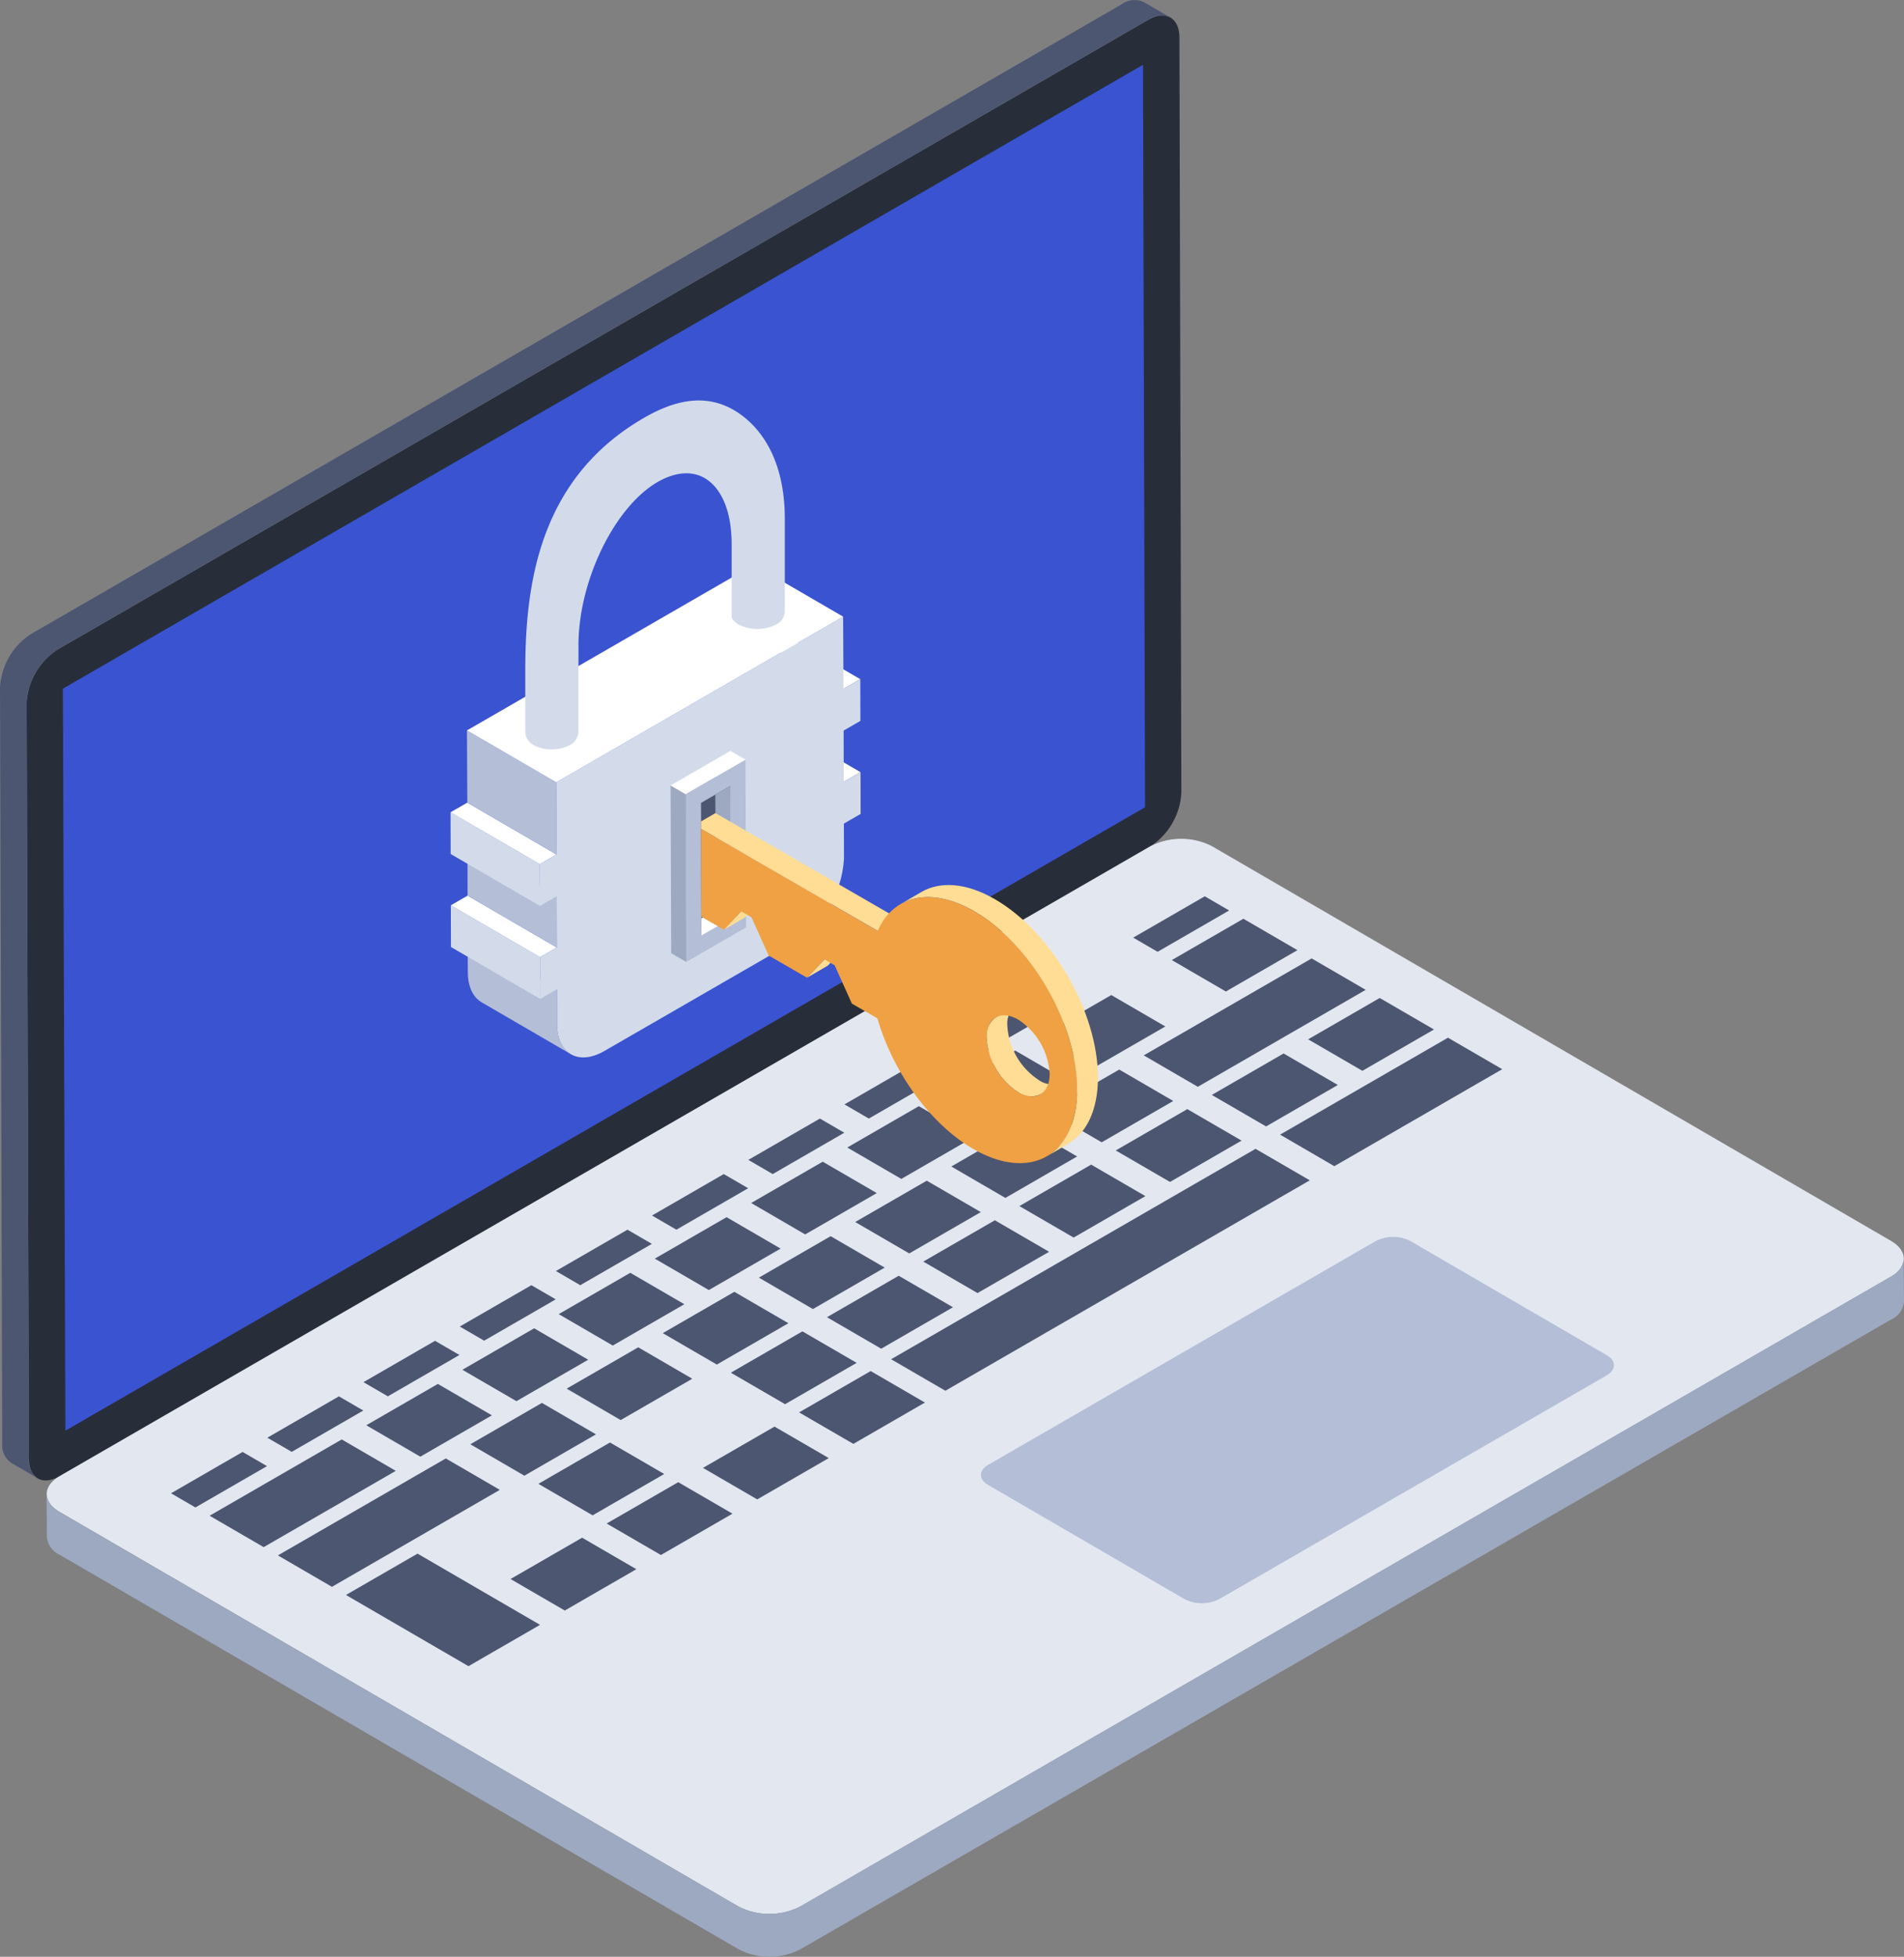 <svg id="privacy" xmlns="http://www.w3.org/2000/svg" width="260" height="267.145" viewBox="0 0 260 267.145">
  <rect x="0" y="0" width="260" height="267.145" fill="#808080" stroke="none"/>
  <g id="Group_51022" data-name="Group 51022">
    <g id="Group_50990" data-name="Group 50990">
      <g id="Group_50937" data-name="Group 50937" transform="translate(0)">
        <g id="Group_50935" data-name="Group 50935" transform="translate(3.636 2.112)">
          <path id="Path_39315" data-name="Path 39315" d="M19.373,95.231,19.68,198.38c0,2.718,1.884,3.77,4.207,2.409l148.96-85.983a9.334,9.334,0,0,0,4.208-7.318L176.791,4.382c0-2.718-1.928-3.768-4.251-2.412L23.58,87.955A9.324,9.324,0,0,0,19.373,95.231Z" transform="translate(-19.373 -1.379)" fill="#272e3a"/>
          <path id="Path_39316" data-name="Path 39316" d="M20.263,87.759l.342,101.3,147.433-85.11L167.754,2.59Z" transform="translate(-15.312 4.149)" fill="#3a53d0"/>
        </g>
        <g id="Group_50936" data-name="Group 50936" transform="translate(0)">
          <path id="Path_39317" data-name="Path 39317" d="M19.641,94.848,19.948,198a2.951,2.951,0,0,0,1.227,2.715l3.635,2.115a2.867,2.867,0,0,1-1.227-2.718l-.307-103.15a9.324,9.324,0,0,1,4.207-7.276L176.444,3.7a2.983,2.983,0,0,1,3.024-.306l-3.635-2.113a2.985,2.985,0,0,0-3.024.306L23.848,87.575a9.319,9.319,0,0,0-4.207,7.273Z" transform="translate(-19.641 -1)" fill="#4c5671"/>
        </g>
      </g>
      <g id="Group_50989" data-name="Group 50989" transform="translate(6.36 114.514)">
        <g id="Group_50940" data-name="Group 50940" transform="translate(0.018)">
          <g id="Group_50939" data-name="Group 50939">
            <g id="Group_50938" data-name="Group 50938">
              <path id="Path_39318" data-name="Path 39318" d="M3.417,108.584c-2.35,1.357-2.362,3.522-.028,4.879L96.118,167.35a9.271,9.271,0,0,0,8.422,0L253.481,81.359c2.35-1.357,2.335-3.538.028-4.879L160.78,22.593a9.222,9.222,0,0,0-8.422,0Z" transform="translate(-1.647 -21.576)" fill="#e3e7f0"/>
            </g>
          </g>
        </g>
        <g id="Group_50941" data-name="Group 50941" transform="translate(0 57.317)">
          <path id="Path_39319" data-name="Path 39319" d="M1.642,64l.044,5.9a3,3,0,0,0,1.753,2.412l92.715,53.857a9.2,9.2,0,0,0,8.414,0l148.96-85.985a2.946,2.946,0,0,0,1.753-2.452l-.044-5.858a2.946,2.946,0,0,1-1.753,2.454L104.568,120.314a9.286,9.286,0,0,1-8.458,0L3.394,66.454A3.092,3.092,0,0,1,1.642,64Z" transform="translate(-1.642 -31.874)" fill="#9da9c1"/>
        </g>
        <path id="Path_39320" data-name="Path 39320" d="M9.762,62.456l52.9-30.538a5.189,5.189,0,0,1,4.717-.021l26.878,15.62c1.266.736,1.259,1.976-.05,2.734l-52.9,30.538a5.243,5.243,0,0,1-4.717.021L9.713,65.19C8.414,64.435,8.453,63.214,9.762,62.456Z" transform="translate(118.833 23.008)" fill="#b4bed7"/>
        <g id="Group_50988" data-name="Group 50988" transform="translate(16.995 7.853)">
          <g id="Group_50942" data-name="Group 50942" transform="translate(105.496 21.057)">
            <path id="Path_39321" data-name="Path 39321" d="M22.124,32.413,29.5,36.7l9.774-5.643L31.9,26.77Z" transform="translate(-22.124 -26.77)" fill="#4c5671"/>
          </g>
          <g id="Group_50943" data-name="Group 50943" transform="translate(91.959 22.749)">
            <path id="Path_39322" data-name="Path 39322" d="M25.279,32.734l3.33,1.935,9.8-5.659-3.33-1.935Z" transform="translate(-25.279 -27.074)" fill="#4c5671"/>
          </g>
          <g id="Group_50944" data-name="Group 50944" transform="translate(89.569 51.803)">
            <path id="Path_39323" data-name="Path 39323" d="M24.976,37.953l7.407,4.3,9.8-5.659-7.407-4.3Z" transform="translate(-24.976 -32.294)" fill="#4c5671"/>
          </g>
          <g id="Group_50947" data-name="Group 50947" transform="translate(67.149 53.996)">
            <g id="Group_50945" data-name="Group 50945">
              <path id="Path_39324" data-name="Path 39324" d="M29.014,38.331l7.38,4.289,9.774-5.643-7.38-4.289Z" transform="translate(-29.014 -32.688)" fill="#4c5671"/>
            </g>
            <g id="Group_50946" data-name="Group 50946" transform="translate(9.295 5.401)">
              <path id="Path_39325" data-name="Path 39325" d="M27.339,39.3l7.407,4.3,9.774-5.643-7.408-4.3Z" transform="translate(-27.339 -33.659)" fill="#4c5671"/>
            </g>
          </g>
          <g id="Group_50948" data-name="Group 50948" transform="translate(80.274 46.401)">
            <path id="Path_39326" data-name="Path 39326" d="M26.651,36.983l7.38,4.289,9.8-5.659-7.38-4.289Z" transform="translate(-26.651 -31.324)" fill="#4c5671"/>
          </g>
          <g id="Group_50949" data-name="Group 50949" transform="translate(93.427 38.824)">
            <path id="Path_39327" data-name="Path 39327" d="M24.293,35.605l7.38,4.289,9.774-5.643-7.38-4.289Z" transform="translate(-24.293 -29.962)" fill="#4c5671"/>
          </g>
          <g id="Group_50950" data-name="Group 50950" transform="translate(155.277 13.882)">
            <path id="Path_39328" data-name="Path 39328" d="M13.175,31.124l7.408,4.3,9.774-5.643-7.407-4.3Z" transform="translate(-13.175 -25.481)" fill="#4c5671"/>
          </g>
          <g id="Group_50951" data-name="Group 50951" transform="translate(59.487 79.986)">
            <path id="Path_39329" data-name="Path 39329" d="M30.386,43l7.407,4.3,9.774-5.643-7.407-4.3Z" transform="translate(-30.386 -37.358)" fill="#4c5671"/>
          </g>
          <g id="Group_50952" data-name="Group 50952" transform="translate(72.64 72.392)">
            <path id="Path_39330" data-name="Path 39330" d="M28.023,41.637l7.407,4.3L45.2,40.3l-7.407-4.3Z" transform="translate(-28.023 -35.994)" fill="#4c5671"/>
          </g>
          <g id="Group_50953" data-name="Group 50953" transform="translate(85.766 64.814)">
            <path id="Path_39331" data-name="Path 39331" d="M25.665,40.275l7.407,4.3,9.774-5.643-7.407-4.3Z" transform="translate(-25.665 -34.632)" fill="#4c5671"/>
          </g>
          <g id="Group_50966" data-name="Group 50966" transform="translate(92.343 3.063)">
            <g id="Group_50954" data-name="Group 50954" transform="translate(26.278 10.415)">
              <path id="Path_39332" data-name="Path 39332" d="M19.766,31.051l7.38,4.289L36.92,29.7l-7.38-4.289Z" transform="translate(-19.766 -25.408)" fill="#4c5671"/>
            </g>
            <g id="Group_50955" data-name="Group 50955" transform="translate(44.318)">
              <path id="Path_39333" data-name="Path 39333" d="M16.525,29.18l7.38,4.289,9.774-5.643L26.3,23.537Z" transform="translate(-16.525 -23.537)" fill="#4c5671"/>
            </g>
            <g id="Group_50956" data-name="Group 50956" transform="translate(40.487 5.417)">
              <path id="Path_39334" data-name="Path 39334" d="M14.85,37.747l7.38,4.289L45.157,28.8l-7.38-4.289Z" transform="translate(-14.85 -24.51)" fill="#4c5671"/>
            </g>
            <g id="Group_50957" data-name="Group 50957" transform="translate(49.781 18.396)">
              <path id="Path_39335" data-name="Path 39335" d="M15.533,32.5l7.408,4.3,9.8-5.659-7.407-4.3Z" transform="translate(-15.533 -26.842)" fill="#4c5671"/>
            </g>
            <g id="Group_50958" data-name="Group 50958" transform="translate(27.362 20.589)">
              <path id="Path_39336" data-name="Path 39336" d="M19.571,32.879l7.38,4.289,9.774-5.643-7.38-4.289Z" transform="translate(-19.571 -27.236)" fill="#4c5671"/>
            </g>
            <g id="Group_50959" data-name="Group 50959" transform="translate(59.104 16.236)">
              <path id="Path_39337" data-name="Path 39337" d="M11.5,39.691,18.907,44,41.833,30.759l-7.407-4.3Z" transform="translate(-11.5 -26.454)" fill="#4c5671"/>
            </g>
            <g id="Group_50960" data-name="Group 50960" transform="translate(0 25.587)">
              <path id="Path_39338" data-name="Path 39338" d="M24.488,33.778l7.38,4.289,9.774-5.643-7.38-4.289Z" transform="translate(-24.488 -28.134)" fill="#4c5671"/>
            </g>
            <g id="Group_50961" data-name="Group 50961" transform="translate(36.657 25.99)">
              <path id="Path_39339" data-name="Path 39339" d="M17.9,33.85l7.407,4.3,9.774-5.643-7.407-4.3Z" transform="translate(-17.896 -28.207)" fill="#4c5671"/>
            </g>
            <g id="Group_50962" data-name="Group 50962" transform="translate(14.209 28.166)">
              <path id="Path_39340" data-name="Path 39340" d="M21.93,34.257l7.38,4.289,9.8-5.66L31.732,28.6Z" transform="translate(-21.93 -28.598)" fill="#4c5671"/>
            </g>
            <g id="Group_50963" data-name="Group 50963" transform="translate(23.504 33.568)">
              <path id="Path_39341" data-name="Path 39341" d="M20.255,35.227l7.407,4.3,9.8-5.659-7.408-4.3Z" transform="translate(-20.255 -29.568)" fill="#4c5671"/>
            </g>
            <g id="Group_50964" data-name="Group 50964" transform="translate(10.379 41.162)">
              <path id="Path_39342" data-name="Path 39342" d="M22.618,36.576l7.407,4.3L39.8,35.238l-7.407-4.3Z" transform="translate(-22.618 -30.933)" fill="#4c5671"/>
            </g>
            <g id="Group_50965" data-name="Group 50965" transform="translate(5.988 31.408)">
              <path id="Path_39343" data-name="Path 39343" d="M16.221,57.911l7.407,4.3L73.393,33.485l-7.408-4.3Z" transform="translate(-16.221 -29.18)" fill="#4c5671"/>
            </g>
          </g>
          <g id="Group_50967" data-name="Group 50967" transform="translate(131.39)">
            <path id="Path_39344" data-name="Path 39344" d="M18.2,28.629l3.33,1.935L31.3,24.921l-3.329-1.935Z" transform="translate(-18.2 -22.987)" fill="#4c5671"/>
          </g>
          <g id="Group_50968" data-name="Group 50968" transform="translate(105.111 15.172)">
            <path id="Path_39345" data-name="Path 39345" d="M22.921,31.355l3.33,1.935,9.774-5.643L32.7,25.713Z" transform="translate(-22.921 -25.713)" fill="#4c5671"/>
          </g>
          <g id="Group_50969" data-name="Group 50969" transform="translate(78.833 30.343)">
            <path id="Path_39346" data-name="Path 39346" d="M27.643,34.081l3.33,1.935,9.774-5.643-3.33-1.935Z" transform="translate(-27.643 -28.439)" fill="#4c5671"/>
          </g>
          <g id="Group_50970" data-name="Group 50970" transform="translate(79.218 36.228)">
            <path id="Path_39347" data-name="Path 39347" d="M26.846,35.139l7.38,4.289L44,33.785,36.62,29.5Z" transform="translate(-26.846 -29.496)" fill="#4c5671"/>
          </g>
          <g id="Group_50971" data-name="Group 50971" transform="translate(52.556 45.515)">
            <path id="Path_39348" data-name="Path 39348" d="M32.364,36.807l3.329,1.935L45.468,33.1l-3.33-1.935Z" transform="translate(-32.364 -31.165)" fill="#4c5671"/>
          </g>
          <g id="Group_50972" data-name="Group 50972" transform="translate(52.94 51.4)">
            <path id="Path_39349" data-name="Path 39349" d="M31.568,37.865l7.38,4.289,9.774-5.643-7.38-4.289Z" transform="translate(-31.568 -32.222)" fill="#4c5671"/>
          </g>
          <g id="Group_50973" data-name="Group 50973" transform="translate(66.065 43.806)">
            <path id="Path_39350" data-name="Path 39350" d="M29.2,36.517l7.38,4.289,9.8-5.659-7.38-4.289Z" transform="translate(-29.204 -30.857)" fill="#4c5671"/>
          </g>
          <g id="Group_50974" data-name="Group 50974" transform="translate(65.68 37.921)">
            <path id="Path_39351" data-name="Path 39351" d="M30,35.459l3.33,1.935,9.8-5.66L39.8,29.8Z" transform="translate(-30.001 -29.8)" fill="#4c5671"/>
          </g>
          <g id="Group_50975" data-name="Group 50975" transform="translate(39.431 53.093)">
            <path id="Path_39352" data-name="Path 39352" d="M34.723,38.169,38.052,40.1l9.774-5.643L44.5,32.526Z" transform="translate(-34.723 -32.526)" fill="#4c5671"/>
          </g>
          <g id="Group_50976" data-name="Group 50976" transform="translate(50.165 74.568)">
            <path id="Path_39353" data-name="Path 39353" d="M32.061,42.028l7.407,4.3,9.774-5.643-7.407-4.3Z" transform="translate(-32.061 -36.385)" fill="#4c5671"/>
          </g>
          <g id="Group_50977" data-name="Group 50977" transform="translate(40.871 69.167)">
            <path id="Path_39354" data-name="Path 39354" d="M33.736,41.057l7.38,4.289L50.89,39.7l-7.38-4.289Z" transform="translate(-33.736 -35.414)" fill="#4c5671"/>
          </g>
          <g id="Group_50978" data-name="Group 50978" transform="translate(26.662 66.571)">
            <path id="Path_39355" data-name="Path 39355" d="M36.289,40.591l7.38,4.289,9.774-5.643-7.38-4.289Z" transform="translate(-36.289 -34.948)" fill="#4c5671"/>
          </g>
          <g id="Group_50979" data-name="Group 50979" transform="translate(26.278 60.686)">
            <path id="Path_39356" data-name="Path 39356" d="M37.086,39.534l3.329,1.935,9.774-5.643-3.33-1.935Z" transform="translate(-37.086 -33.891)" fill="#4c5671"/>
          </g>
          <g id="Group_50980" data-name="Group 50980" transform="translate(13.153 68.264)">
            <path id="Path_39357" data-name="Path 39357" d="M39.444,40.9l3.329,1.935,9.774-5.643-3.33-1.935Z" transform="translate(-39.444 -35.252)" fill="#4c5671"/>
          </g>
          <g id="Group_50981" data-name="Group 50981" transform="translate(46.362 87.564)">
            <path id="Path_39358" data-name="Path 39358" d="M32.745,44.363l7.407,4.3,9.774-5.643-7.407-4.3Z" transform="translate(-32.745 -38.72)" fill="#4c5671"/>
          </g>
          <g id="Group_50982" data-name="Group 50982" transform="translate(23.887 89.74)">
            <path id="Path_39359" data-name="Path 39359" d="M35.108,44.754l16.729,9.722,9.774-5.643L44.882,39.111Z" transform="translate(-35.108 -39.111)" fill="#4c5671"/>
          </g>
          <g id="Group_50983" data-name="Group 50983" transform="translate(14.593 76.745)">
            <path id="Path_39360" data-name="Path 39360" d="M36.094,50.013l7.38,4.289L66.4,41.065l-7.38-4.289Z" transform="translate(-36.094 -36.776)" fill="#4c5671"/>
          </g>
          <g id="Group_50984" data-name="Group 50984" transform="translate(5.271 74.149)">
            <path id="Path_39361" data-name="Path 39361" d="M38.647,46.725l7.38,4.289L64.067,40.6l-7.38-4.289Z" transform="translate(-38.647 -36.309)" fill="#4c5671"/>
          </g>
          <g id="Group_50985" data-name="Group 50985" transform="translate(0 75.858)">
            <path id="Path_39362" data-name="Path 39362" d="M41.807,42.26l3.329,1.935,9.774-5.643-3.33-1.935Z" transform="translate(-41.807 -36.617)" fill="#4c5671"/>
          </g>
          <g id="Group_50986" data-name="Group 50986" transform="translate(54.024 61.573)">
            <path id="Path_39363" data-name="Path 39363" d="M31.373,39.693l7.38,4.289,9.774-5.643-7.38-4.289Z" transform="translate(-31.373 -34.05)" fill="#4c5671"/>
          </g>
          <g id="Group_50987" data-name="Group 50987" transform="translate(39.787 58.978)">
            <path id="Path_39364" data-name="Path 39364" d="M33.926,39.243l7.38,4.289,9.8-5.659-7.38-4.289Z" transform="translate(-33.926 -33.584)" fill="#4c5671"/>
          </g>
        </g>
      </g>
    </g>
    <g id="Group_51021" data-name="Group 51021" transform="translate(61.525 54.674)">
      <g id="Group_51005" data-name="Group 51005" transform="translate(0)">
        <g id="Group_51004" data-name="Group 51004" transform="translate(0 22.428)">
          <g id="Group_51003" data-name="Group 51003">
            <g id="Group_51002" data-name="Group 51002">
              <g id="Group_50991" data-name="Group 50991" transform="translate(41.502 21.232)">
                <path id="Path_39365" data-name="Path 39365" d="M39.436,27.074,27.245,19.99l2.289-1.321,12.191,7.084Z" transform="translate(-27.245 -18.669)" fill="#fff"/>
              </g>
              <g id="Group_50992" data-name="Group 50992" transform="translate(41.466 8.534)">
                <path id="Path_39366" data-name="Path 39366" d="M39.443,24.793,27.251,17.709l2.288-1.322,12.191,7.085Z" transform="translate(-27.251 -16.387)" fill="#fff"/>
              </g>
              <g id="Group_50993" data-name="Group 50993" transform="translate(2.335 50.858)">
                <path id="Path_39367" data-name="Path 39367" d="M34.353,23.992l.022,4.728c0,2.046.726,3.475,1.892,4.157l12.172,7.07c-1.144-.661-1.869-2.09-1.869-4.135l-.022-4.728Z" transform="translate(-34.353 -23.992)" fill="#b4bed7"/>
              </g>
              <g id="Group_50994" data-name="Group 50994" transform="translate(0.037 46.494)">
                <path id="Path_39368" data-name="Path 39368" d="M47.311,35.989,35.12,28.9l-.016-5.7,12.191,7.085Z" transform="translate(-35.104 -23.207)" fill="#d3dbea"/>
              </g>
              <g id="Group_50995" data-name="Group 50995" transform="translate(0.037 45.172)">
                <path id="Path_39369" data-name="Path 39369" d="M46.886,31.376,34.7,24.291l2.289-1.321,12.191,7.084Z" transform="translate(-34.695 -22.97)" fill="#fff"/>
              </g>
              <g id="Group_50996" data-name="Group 50996" transform="translate(2.305 38.17)">
                <path id="Path_39370" data-name="Path 39370" d="M46.906,35.8,34.715,28.714l-.019-7L46.886,28.8Z" transform="translate(-34.695 -21.712)" fill="#b4bed7"/>
              </g>
              <g id="Group_50997" data-name="Group 50997" transform="translate(0 33.795)">
                <path id="Path_39371" data-name="Path 39371" d="M47.317,33.706,35.126,26.622l-.016-5.7L47.3,28.011Z" transform="translate(-35.11 -20.926)" fill="#d3dbea"/>
              </g>
              <g id="Group_50998" data-name="Group 50998" transform="translate(0.001 32.474)">
                <path id="Path_39372" data-name="Path 39372" d="M46.893,29.095,34.7,22.01l2.289-1.321,12.191,7.084Z" transform="translate(-34.702 -20.688)" fill="#fff"/>
              </g>
              <g id="Group_50999" data-name="Group 50999" transform="translate(2.24 22.619)">
                <path id="Path_39373" data-name="Path 39373" d="M46.942,35.857,34.751,28.773l-.05-9.855L46.893,26Z" transform="translate(-34.702 -18.918)" fill="#b4bed7"/>
              </g>
              <g id="Group_51000" data-name="Group 51000" transform="translate(12.191 7.085)">
                <path id="Path_39374" data-name="Path 39374" d="M68.658,16.127l.05,9.855L71,24.66l.016,5.7-2.289,1.321.019,7,2.289-1.321.016,5.7-2.289,1.321.013,4.727a14.191,14.191,0,0,1-6.438,11.152L36.077,75.415c-3.567,2.059-6.469.405-6.48-3.693l-.013-4.727-2.289,1.322-.016-5.7L29.567,61.3l-.02-7-2.289,1.321-.016-5.7L29.53,48.6l-.049-9.855Z" transform="translate(-27.242 -16.127)" fill="#d3dbea"/>
              </g>
              <g id="Group_51001" data-name="Group 51001" transform="translate(2.24)">
                <path id="Path_39375" data-name="Path 39375" d="M39.863,44.557,27.671,37.472,66.849,14.854l12.191,7.085Z" transform="translate(-27.671 -14.854)" fill="#fff"/>
              </g>
            </g>
          </g>
        </g>
        <path id="Path_39376" data-name="Path 39376" d="M29.1,47.725v8.4a2.1,2.1,0,0,0,1.168,1.752,5.045,5.045,0,0,0,2.448.584,5.124,5.124,0,0,0,2.448-.584,2.142,2.142,0,0,0,1.2-1.78V44.221c0-8.566,4.7-18.441,10.458-22.056,2.781-1.725,5.4-1.863,7.343-.361,2,1.557,3.115,4.616,3.115,8.649v9.985a2.313,2.313,0,0,0,1,1,5.721,5.721,0,0,0,5.035,0,2.092,2.092,0,0,0,1.224-1.78V26.976c0-6.285-2-11.125-5.73-14.018-3.672-2.808-7.843-2.837-12.822-.139C31.022,21.024,29.1,35.793,29.1,47.725Z" transform="translate(-18.896 -10.824)" fill="#d3dbea"/>
      </g>
      <g id="Group_51020" data-name="Group 51020" transform="translate(30.049 47.842)">
        <g id="Group_51015" data-name="Group 51015" transform="translate(0)">
          <g id="Group_51014" data-name="Group 51014">
            <g id="Group_51006" data-name="Group 51006" transform="translate(4.138 4.779)">
              <path id="Path_39377" data-name="Path 39377" d="M34.442,20.279l.071,18.133L30.5,40.73,30.427,22.6Z" transform="translate(-30.427 -20.279)" fill="#4c5671"/>
            </g>
            <g id="Group_51007" data-name="Group 51007" transform="translate(2.155 21.717)">
              <path id="Path_39378" data-name="Path 39378" d="M32.482,26.835l-2.055-1.194,4.015-2.319L36.5,24.517Z" transform="translate(-30.426 -23.322)" fill="#fff"/>
            </g>
            <g id="Group_51008" data-name="Group 51008" transform="translate(6.098 3.584)">
              <path id="Path_39379" data-name="Path 39379" d="M32.554,39.392,30.5,38.2l-.071-18.133,2.056,1.195Z" transform="translate(-30.427 -20.064)" fill="#9da9c1"/>
            </g>
            <g id="Group_51009" data-name="Group 51009" transform="translate(2.083 5.902)">
              <path id="Path_39380" data-name="Path 39380" d="M33.275,39.808,31.22,38.614,31.148,20.48,33.2,21.675Z" transform="translate(-31.148 -20.48)" fill="#292e3c"/>
            </g>
            <g id="Group_51010" data-name="Group 51010" transform="translate(2.083 3.584)">
              <path id="Path_39381" data-name="Path 39381" d="M32.5,23.577l-2.056-1.195,4.016-2.318,2.056,1.195Z" transform="translate(-30.439 -20.064)" fill="#414a61"/>
            </g>
            <g id="Group_51011" data-name="Group 51011" transform="translate(2.055 1.194)">
              <path id="Path_39382" data-name="Path 39382" d="M30.137,47.255l8.168-4.716-.085-22.9L30.052,24.35Zm6.085-5.9L32.207,43.67l-.071-18.133,4.016-2.318Z" transform="translate(-30.052 -19.635)" fill="#b4bed7"/>
            </g>
            <g id="Group_51012" data-name="Group 51012" transform="translate(0 4.716)">
              <path id="Path_39383" data-name="Path 39383" d="M33.66,44.366,31.6,43.172l-.085-22.9,2.055,1.194Z" transform="translate(-31.52 -20.267)" fill="#9da9c1"/>
            </g>
            <g id="Group_51013" data-name="Group 51013" transform="translate(0.001)">
              <path id="Path_39384" data-name="Path 39384" d="M32.123,25.33l-2.055-1.194,8.168-4.716,2.055,1.194Z" transform="translate(-30.067 -19.42)" fill="#fff"/>
            </g>
          </g>
        </g>
        <g id="Group_51019" data-name="Group 51019" transform="translate(4.152 8.492)">
          <g id="Group_51018" data-name="Group 51018">
            <g id="Group_51016" data-name="Group 51016" transform="translate(0.001)">
              <path id="Path_39385" data-name="Path 39385" d="M34.867,23.061l-2.373,2.5L29.66,27.209l2.373-2.5Z" transform="translate(-26.53 -11.287)" fill="#ffdd94"/>
              <path id="Path_39386" data-name="Path 39386" d="M32.828,24.238l-2.373,2.5-2.833,1.647,2.373-2.5Z" transform="translate(-13.144 -5.913)" fill="#ffdd94"/>
              <path id="Path_39387" data-name="Path 39387" d="M28.277,20.946,53.283,35.383,50.449,37.03,26.312,23.095V22.088Z" transform="translate(-26.312 -20.946)" fill="#ffdd94"/>
              <path id="Path_39388" data-name="Path 39388" d="M23.576,27.309l2.833-1.647a3,3,0,0,0-1.254,2.75,9.522,9.522,0,0,0,4.3,7.446,3.025,3.025,0,0,0,3.053.3L29.673,37.8a3.022,3.022,0,0,1-3.053-.3,9.523,9.523,0,0,1-4.3-7.446A3,3,0,0,1,23.576,27.309Z" transform="translate(16.674 0.587)" fill="#ffdd94"/>
              <path id="Path_39389" data-name="Path 39389" d="M34.277,24.638c7.8,4.505,14.111,15.43,14.086,24.4-.013,4.445-1.585,7.575-4.119,9.048l-2.834,1.647c2.535-1.474,4.107-4.6,4.119-9.05.026-8.967-6.281-19.891-14.085-24.4-3.914-2.26-7.461-2.464-10.024-.975l2.833-1.646C26.817,22.174,30.364,22.378,34.277,24.638Z" transform="translate(5.84 -12.892)" fill="#ffdd94"/>
            </g>
            <g id="Group_51017" data-name="Group 51017" transform="translate(0 2.149)">
              <path id="Path_39390" data-name="Path 39390" d="M46.065,35.267,21.928,21.332l.05,11.995L25.059,35.1l2.373-2.5,1.386.8,2.35,5.228,5.237,3.024,2.373-2.5,1.4.808,2.35,5.228,3.491,2.015c2.063,7.2,7.133,14.385,13.1,17.831,7.8,4.505,14.152.888,14.177-8.064.026-8.968-6.281-19.892-14.085-24.4C53.257,29.137,48.149,30.457,46.065,35.267ZM65.223,57.275a9.523,9.523,0,0,1-4.3-7.446c.008-2.729,1.952-3.822,4.327-2.451A9.447,9.447,0,0,1,69.537,54.8c-.008,2.729-1.939,3.844-4.314,2.473" transform="translate(-21.928 -21.332)" fill="#efa143"/>
            </g>
          </g>
        </g>
      </g>
    </g>
  </g>
</svg>
